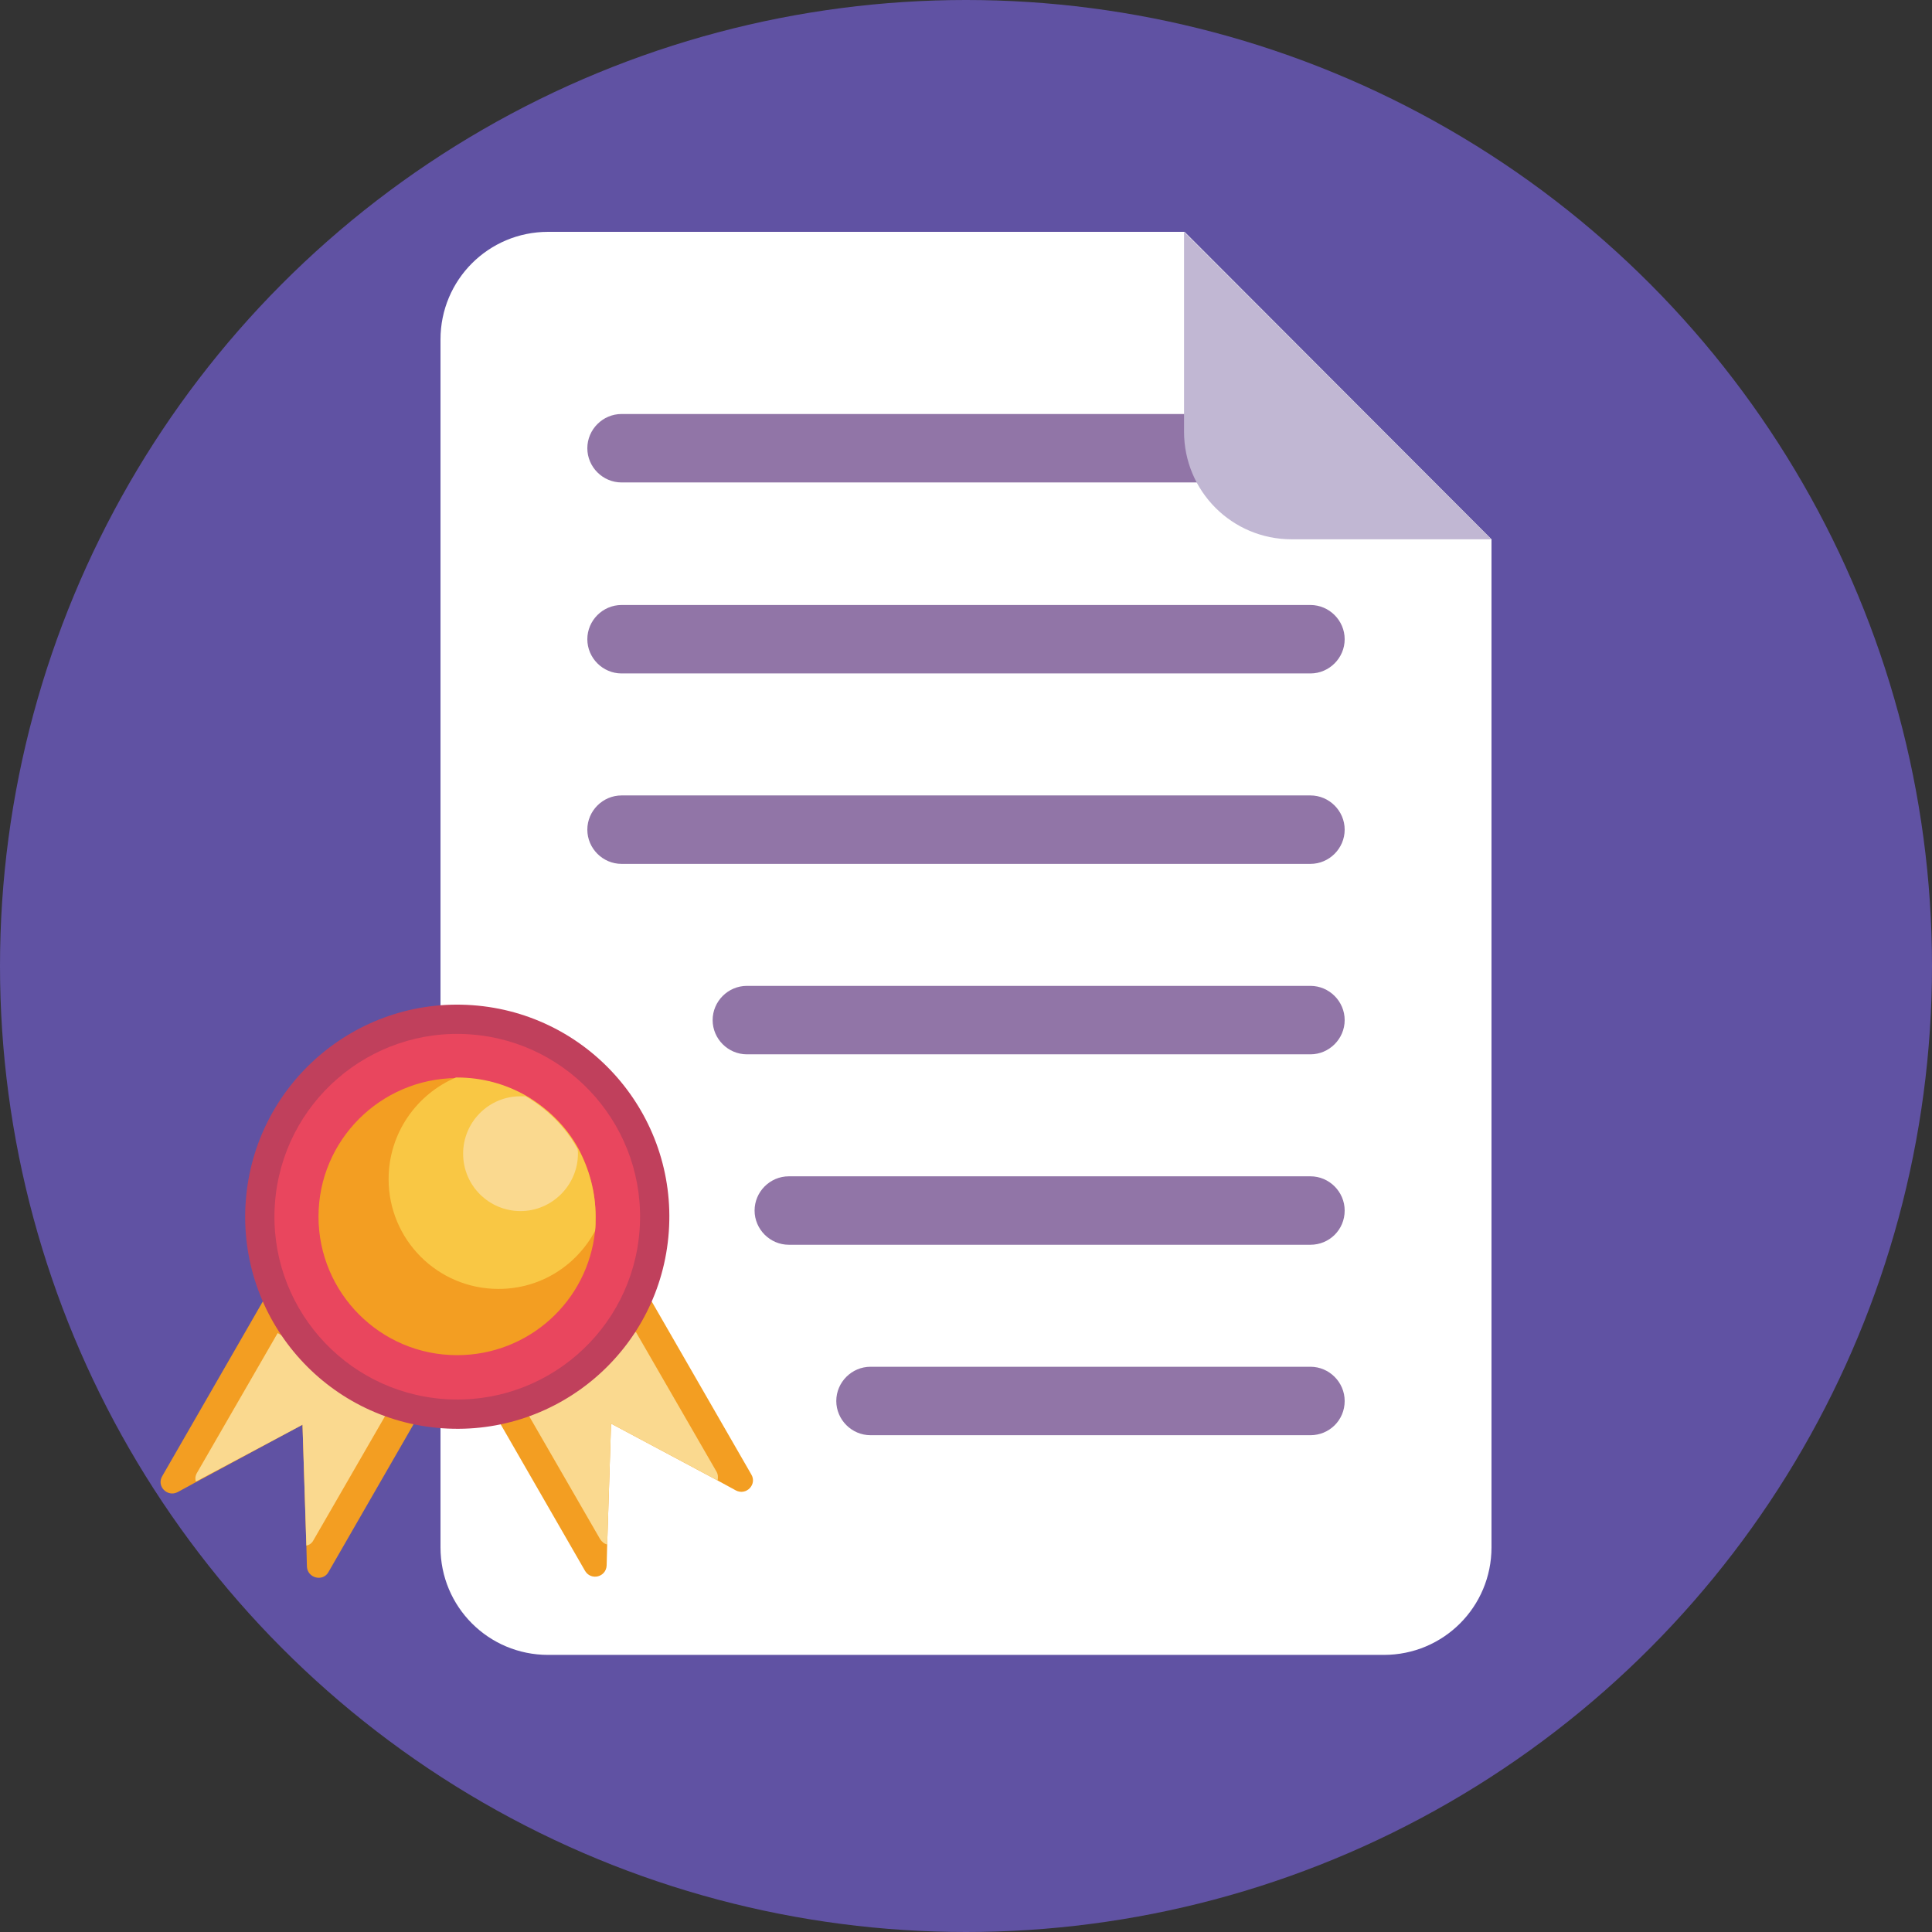 <?xml version="1.0" encoding="utf-8"?>
<!-- Generator: Adobe Illustrator 26.5.0, SVG Export Plug-In . SVG Version: 6.00 Build 0)  -->
<!DOCTYPE svg PUBLIC "-//W3C//DTD SVG 1.1//EN" "http://www.w3.org/Graphics/SVG/1.1/DTD/svg11.dtd">
<svg version="1.1" id="Icons" xmlns:x="http://ns.adobe.com/Extensibility/1.0/" xmlns:i="http://ns.adobe.com/AdobeIllustrator/10.0/" xmlns:graph="http://ns.adobe.com/Graphs/1.0/"
	 xmlns="http://www.w3.org/2000/svg" xmlns:xlink="http://www.w3.org/1999/xlink" x="0px" y="0px" width="350px" height="350px"
	 viewBox="0 0 350 350" style="enable-background:new 0 0 350 350;" xml:space="preserve">
<rect x="0" y="0" width="350" height="350" fill="#333333" stroke="none"/>
<style type="text/css">
	.st0{fill:#6052A3;}
	.st1{fill:#FFFFFF;}
	.st2{fill:#9175A7;}
	.st3{fill:#C1B7D3;}
	.st4{fill:#F39E22;}
	.st5{fill:#FAD98F;}
	.st6{fill:#C0405C;}
	.st7{fill:#E9465E;}
	.st8{fill:#F9C744;}
</style>
<g>
	<circle class="st0" cx="175" cy="175" r="175"/>
	<g>
		<path class="st1" d="M270.2,97.7v182.6c0,10.8-8.7,19.5-19.5,19.5H99.3c-10.8,0-19.5-8.7-19.5-19.5V61.5
			c0-10.8,8.7-19.5,19.5-19.5h115.3L270.2,97.7z"/>
		<path class="st2" d="M237.4,156.5H112.6c-3.4,0-6.2-2.8-6.2-6.2l0,0c0-3.4,2.8-6.2,6.2-6.2h124.8c3.4,0,6.2,2.8,6.2,6.2l0,0
			C243.6,153.7,240.8,156.5,237.4,156.5z"/>
		<path class="st2" d="M237.4,191H135.3c-3.4,0-6.2-2.8-6.2-6.2l0,0c0-3.4,2.8-6.2,6.2-6.2h102.1c3.4,0,6.2,2.8,6.2,6.2l0,0
			C243.6,188.2,240.8,191,237.4,191z"/>
		<path class="st2" d="M237.4,225.5h-94.5c-3.4,0-6.2-2.8-6.2-6.2l0,0c0-3.4,2.8-6.2,6.2-6.2h94.5c3.4,0,6.2,2.8,6.2,6.2l0,0
			C243.6,222.8,240.8,225.5,237.4,225.5z"/>
		<path class="st2" d="M237.4,260h-79.7c-3.4,0-6.2-2.8-6.2-6.2l0,0c0-3.4,2.8-6.2,6.2-6.2h79.7c3.4,0,6.2,2.8,6.2,6.2l0,0
			C243.6,257.3,240.8,260,237.4,260z"/>
		<path class="st2" d="M237.4,122H112.6c-3.4,0-6.2-2.8-6.2-6.2l0,0c0-3.4,2.8-6.2,6.2-6.2h124.8c3.4,0,6.2,2.8,6.2,6.2l0,0
			C243.6,119.2,240.8,122,237.4,122z"/>
		<path class="st2" d="M237.4,87.4H112.6c-3.4,0-6.2-2.8-6.2-6.2l0,0c0-3.4,2.8-6.2,6.2-6.2h124.8c3.4,0,6.2,2.8,6.2,6.2l0,0
			C243.6,84.7,240.8,87.4,237.4,87.4z"/>
		<path class="st3" d="M270.2,97.7h-36.2c-10.8,0-19.5-8.7-19.5-19.5V42L270.2,97.7z"/>
	</g>
	<g>
		<g>
			<g>
				<path class="st4" d="M110.7,257.9l19.3,10.3l3.3,1.8c1.9,1,3.9-1.1,2.8-2.9l-19-33L87,251.6l19,33c1.1,1.8,3.8,1.1,3.9-1
					l0.1-3.8L110.7,257.9"/>
				<path class="st5" d="M94.1,253.5l14.6,25.3c0.3,0.5,0.8,0.9,1.3,1l0.7-21.9l19.3,10.3c0.1-0.5,0.1-1.1-0.2-1.6l-14.6-25.3
					L94.1,253.5z"/>
			</g>
			<g>
				<path class="st4" d="M54.8,258.1l0.7,21.9l0.1,3.8c0.1,2.1,2.9,2.8,3.9,1l19-33l-30.1-17.4l-19,33c-1.1,1.8,0.9,3.9,2.8,2.9
					l3.3-1.8L54.8,258.1"/>
				<path class="st5" d="M50.3,241.5l-14.6,25.3c-0.3,0.5-0.4,1.1-0.2,1.6l19.3-10.3l0.7,21.9c0.5-0.1,1-0.4,1.3-1l14.6-25.3
					L50.3,241.5z"/>
			</g>
		</g>
		<g>
			<g>
				
					<ellipse transform="matrix(7.088903e-02 -0.998 0.998 7.088903e-02 -142.985 287.331)" class="st6" cx="82.7" cy="220.4" rx="38.4" ry="38.4"/>
				
					<ellipse transform="matrix(7.088901e-02 -0.998 0.998 7.088901e-02 -142.985 287.331)" class="st7" cx="82.7" cy="220.4" rx="33.1" ry="33.1"/>
				<path class="st4" d="M107.9,220.4c0,0.9,0,1.8-0.1,2.6c-1.3,12.7-12,22.5-25,22.5c-13.9,0-25.1-11.3-25.1-25.1
					c0-13.8,11.2-25,25-25.1h0.2c4.6,0,8.8,1.2,12.5,3.3c3.9,2.3,7.2,5.5,9.4,9.5C106.7,211.7,107.9,215.9,107.9,220.4z"/>
				<path class="st8" d="M107.9,220.4c0,0.9,0,1.8-0.1,2.6c-3.4,6.3-9.9,10.5-17.5,10.5c-11,0-19.9-8.9-19.9-19.9
					c0-8.3,5.1-15.4,12.2-18.4h0.2c4.6,0,8.8,1.2,12.5,3.3c3.9,2.3,7.2,5.5,9.4,9.5C106.7,211.7,107.9,215.9,107.9,220.4z"/>
				<path class="st5" d="M104.7,209c0,5.7-4.7,10.4-10.4,10.4c-5.7,0-10.4-4.6-10.4-10.4c0-5.7,4.6-10.4,10.4-10.4
					c0.3,0,0.6,0,0.9,0c3.9,2.3,7.2,5.5,9.4,9.5C104.7,208.4,104.7,208.7,104.7,209z"/>
			</g>
		</g>
	</g>
</g>
</svg>
